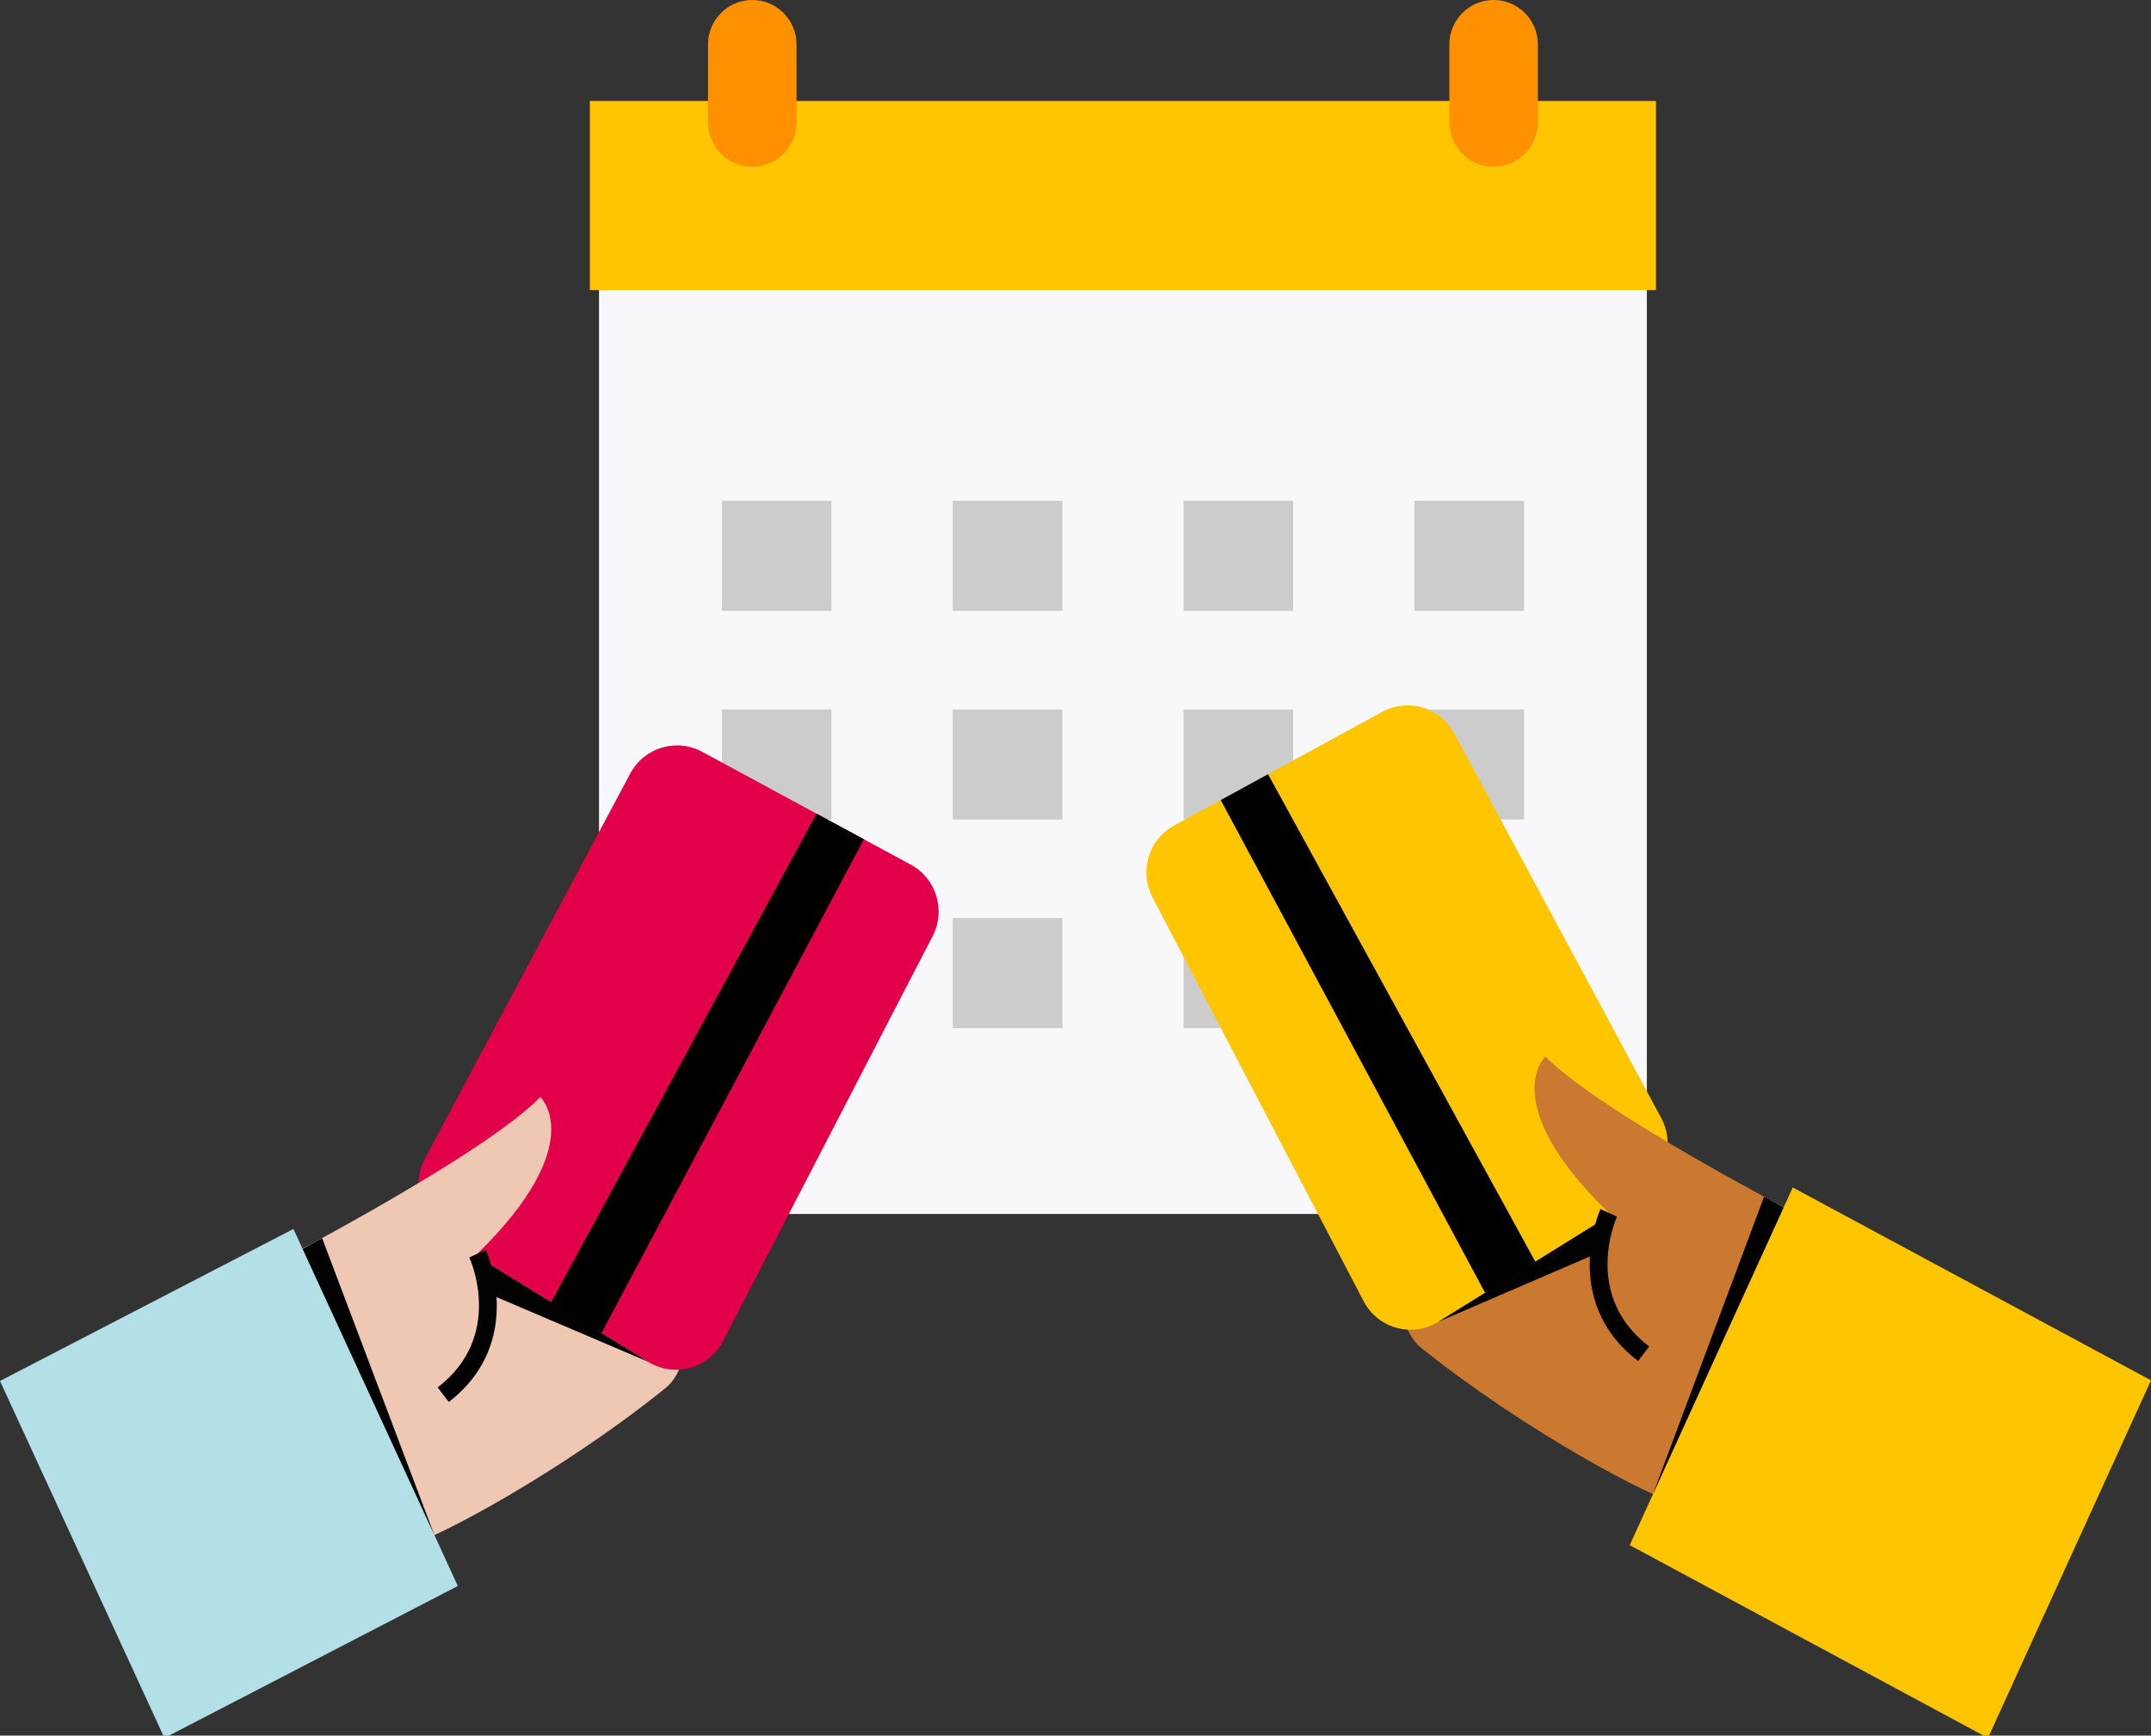 <svg xmlns="http://www.w3.org/2000/svg" width="114" height="92" viewBox="0 0 114 92" fill="none"><rect x="0" y="0" width="114" height="92" fill="#333333" stroke="none"/><g clip-path="url(#clip0_10694_9567)"><path d="M31.746 7.109H87.281V64.349H31.746V7.109Z" fill="#F8F8FB"></path><path d="M31.746 5.84H87.281V14.89H31.746V5.84Z" fill="#FFC500"></path><path d="M31.262 15.374H87.764V5.352H31.262V15.374ZM86.798 14.404H32.23V6.324H86.798V14.404Z" fill="#FFC500"></path><path d="M76.814 2.357C76.814 1.055 77.864 0 79.16 0C80.456 0 81.506 1.055 81.506 2.357V6.481C81.506 7.782 80.456 8.838 79.16 8.838C77.864 8.838 76.814 7.782 76.814 6.481V2.357Z" fill="#FF9000"></path><path d="M37.523 2.357C37.523 1.055 38.573 0 39.869 0C41.165 0 42.215 1.055 42.215 2.357V6.481C42.215 7.782 41.165 8.838 39.869 8.838C38.573 8.838 37.523 7.782 37.523 6.481V2.357Z" fill="#FF9000"></path><path d="M50.496 26.547H56.305V32.381H50.496V26.547Z" fill="#CCCCCC"></path><path d="M74.964 26.547H80.773V32.381H74.964V26.547Z" fill="#CCCCCC"></path><path d="M62.73 26.547H68.537V32.381H62.73V26.547Z" fill="#CCCCCC"></path><path d="M38.259 26.547H44.068V32.381H38.259V26.547Z" fill="#CCCCCC"></path><path d="M50.496 37.605H56.305V43.44H50.496V37.605Z" fill="#CCCCCC"></path><path d="M74.964 37.605H80.773V43.44H74.964V37.605Z" fill="#CCCCCC"></path><path d="M62.73 37.605H68.537V43.44H62.73V37.605Z" fill="#CCCCCC"></path><path d="M38.259 37.605H44.068V43.44H38.259V37.605Z" fill="#CCCCCC"></path><path d="M50.496 48.664H56.305V54.498H50.496V48.664Z" fill="#CCCCCC"></path><path d="M74.964 48.664H80.773V54.498H74.964V48.664Z" fill="#CCCCCC"></path><path d="M62.73 48.664H68.537V54.498H62.73V48.664Z" fill="#CCCCCC"></path><path d="M38.259 48.664H44.068V54.498H38.259V48.664Z" fill="#CCCCCC"></path><path d="M88.787 79.623C87.763 79.522 80.879 75.907 75.318 71.446C73.449 69.948 74.32 65.15 74.235 63.532C77.017 60.87 79.318 60.295 82.099 57.633L95.644 64.573L88.787 79.623Z" fill="#CB7830"></path><path d="M88.046 59.269L77.071 38.872C76.332 37.498 74.623 36.987 73.255 37.734L62.224 43.76C60.874 44.496 60.364 46.188 61.077 47.555L72.27 68.974C73.029 70.423 74.849 70.925 76.236 70.064L84.544 64.908C84.617 64.863 84.687 64.816 84.756 64.764L87.262 62.873C88.375 62.034 88.708 60.501 88.046 59.271" fill="#FFC500"></path><path d="M95.644 64.573C95.644 64.573 84.877 59.029 81.901 56.004C81.901 56.004 79.283 58.464 85.261 64.288L89.009 71.646L95.644 64.571V64.573Z" fill="#CB7830"></path><path d="M86.819 72.146L87.404 71.374C83.866 68.675 85.623 64.659 85.699 64.49L84.821 64.086C84.8 64.135 82.659 68.972 86.821 72.146H86.819Z" fill="#020202"></path><path d="M105.36 92.126L114 73.167L95.013 62.945L86.375 81.904L105.36 92.126Z" fill="#FFC500"></path><path d="M64.698 42.409L78.709 68.528L81.439 67.002L67.204 41.039L64.698 42.409Z" fill="black"></path><path d="M76.237 70.061L85.147 64.531L84.587 66.461L76.237 70.061Z" fill="#020202"></path><path d="M93.493 63.434L94.529 64.005L87.605 79.2L93.493 63.434Z" fill="#020202"></path><path d="M21.846 81.797C22.869 81.692 29.738 78.049 35.282 73.567C37.145 72.06 36.256 67.266 36.333 65.648C33.541 62.999 31.237 62.43 28.445 59.781L14.928 66.775L21.846 81.797Z" fill="#EFC8B4"></path><path d="M22.506 61.443L33.402 41.003C34.137 39.625 35.844 39.109 37.213 39.85L48.267 45.831C49.62 46.563 50.137 48.25 49.43 49.621L38.322 71.085C37.57 72.539 35.75 73.045 34.361 72.191L26.033 67.069C25.96 67.024 25.89 66.977 25.822 66.925L23.309 65.045C22.194 64.21 21.854 62.679 22.51 61.447" fill="#E3004B"></path><path d="M14.928 66.775C14.928 66.775 25.674 61.188 28.637 58.152C28.637 58.152 31.265 60.602 25.311 66.449L21.591 73.823L14.928 66.775Z" fill="#EFC8B4"></path><path d="M23.782 74.315C27.93 71.123 25.771 66.296 25.749 66.246L24.873 66.654C24.95 66.821 26.721 70.831 23.196 73.544L23.784 74.315H23.782Z" fill="#020202"></path><path d="M8.714 92.125L-0 73.201L15.551 65.144L24.264 84.069L8.714 92.125Z" fill="#B3E0E7"></path><path d="M45.787 44.488L31.879 70.663L29.144 69.148L43.275 43.129L45.787 44.488Z" fill="black"></path><path d="M34.357 72.187L25.427 66.691L25.995 68.619L34.357 72.187Z" fill="#020202"></path><path d="M17.071 65.629L16.037 66.202L23.021 81.372L17.071 65.629Z" fill="#020202"></path></g><defs><clipPath id="clip0_10694_9567"><rect width="114" height="92" fill="white" transform="matrix(-1 0 0 1 114 0)"></rect></clipPath></defs></svg>